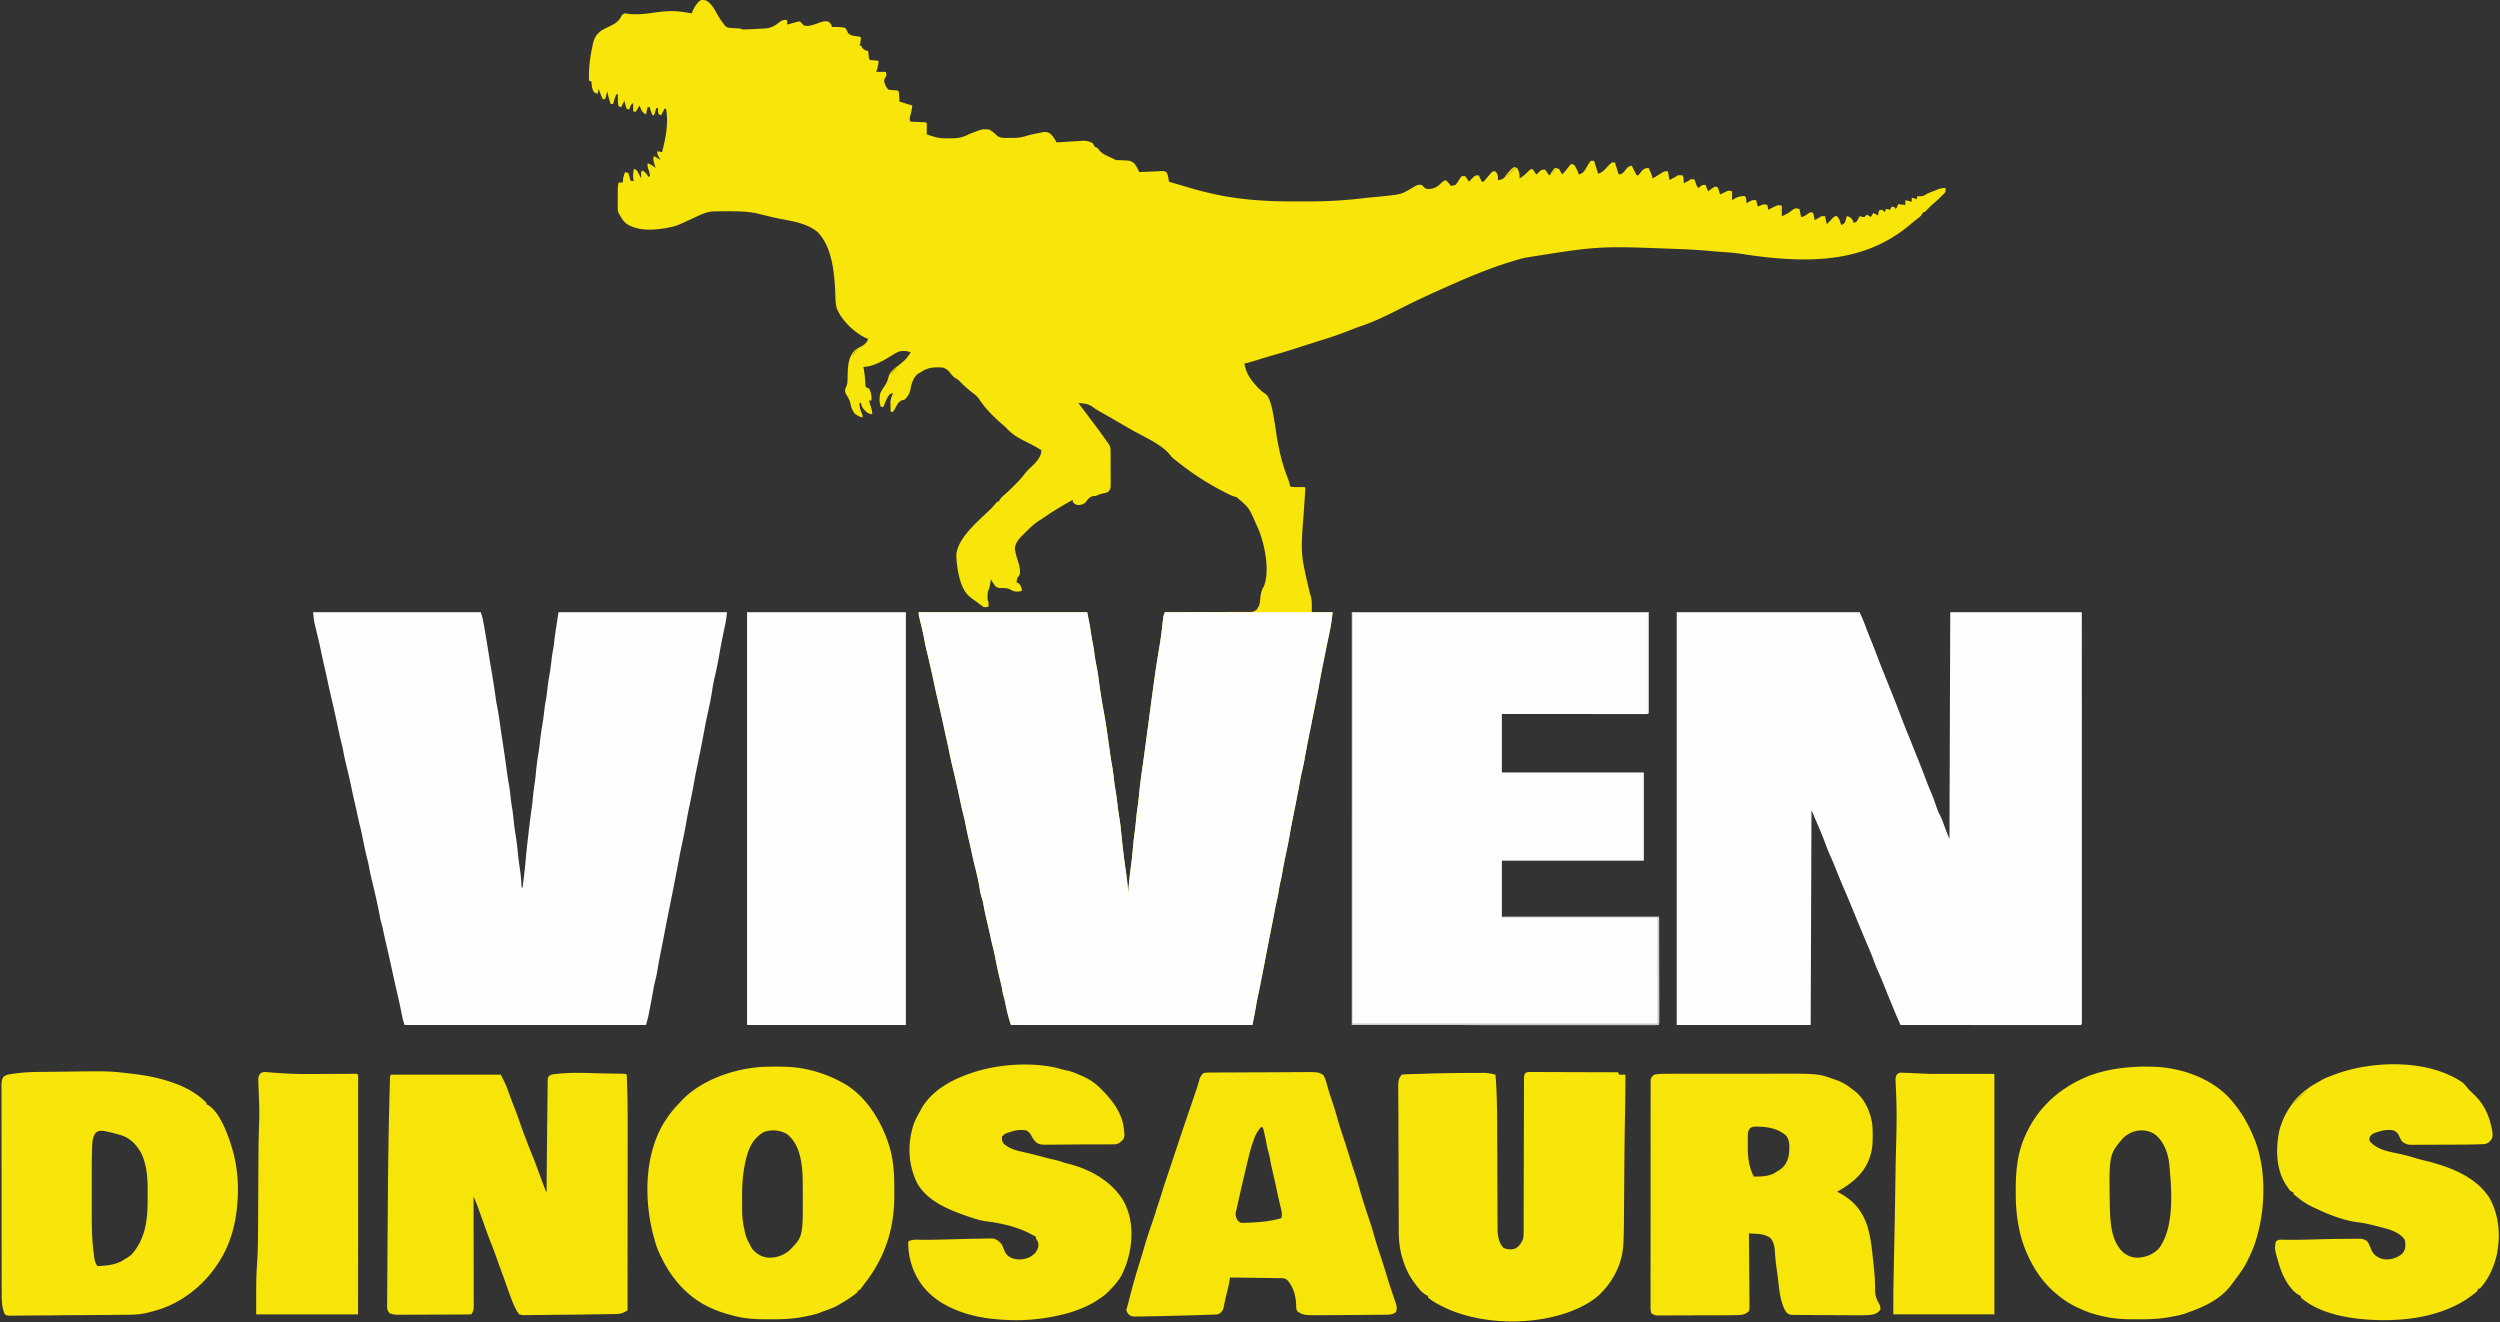 <svg xmlns="http://www.w3.org/2000/svg" width="1284" height="679" fill="none"><rect width="100%" height="100%" fill="#333333" stroke="none"/><g clip-path="url(#a)"><path fill="#F8E509" d="M362.686.285c2.575 1.494 3.948 3.84 5.322 6.383a41.59 41.59 0 0 0 3.252 5.067l.91 1.218c1.11 1.25 1.844 1.313 3.495 1.446.842.047 1.685.09 2.527.133 2.126.12 2.126.12 3.033.574.715.017 1.43.005 2.145-.02l1.318-.048c2.279-.099 4.558-.211 6.836-.344l.937-.049c3.346-.204 5.354-1.156 7.906-3.336 1.199-.84 2.065-1.042 3.516-1.143.412.411.412.411.438 1.466l-.026 1.004.919-.256 1.218-.336 1.202-.333 1.193-.31 1.121-.309.938-.103.927 1.004c1.076 1.197 1.076 1.197 2.73 1.312 2.125-.107 4.089-.838 6.064-1.583 1.627-.602 2.964-.907 4.698-.733 1.173.919 1.586 1.462 2.06 2.882l1.37-.026c1.789.01 3.46.098 5.222.438.783.793 1.056 1.473 1.48 2.494 1.266 1.747 3.931 1.704 5.935 2.034l.824.412-.18 1.595-.102.898c-.13.8-.13.8-.542 1.624h.824l.515.978c.906 1.358 1.64 1.525 3.193 1.904l.075.781.105 1.02.101 1.013c.086.909.086.909.543 1.715.957.176.957.176 2.059.231 2.021.14 2.021.14 2.472.592a21.066 21.066 0 0 1-1.236 5.352h4.944c.412 1.647.412 1.647-.206 2.856-.698 1.177-.698 1.177-.592 2.265.697 2.166.697 2.166 2.034 3.936 1.195.287 2.29.36 3.518.383 1.013.03 1.013.03 1.837.44.251 1.78.308 3.559.412 5.353l6.592 2.058c-.286 2.29-.549 3.704-1.236 5.764-.104 1.116-.104 1.116 0 2.059.637.636 1.264.493 2.15.527.35.016.7.03 1.06.047l1.116.043c.725.028 1.45.058 2.175.09l.98.038c.758.078.758.078 1.17.49.03.968.035 1.938.026 2.907l-.011 1.61-.015 1.246c.832.27 1.665.534 2.498.798l1.405.449c3.043.838 5.895.854 9.023.735l1.236-.024c2.782-.104 4.797-.696 7.261-1.958 7.194-2.86 7.194-2.86 10.711-2.47 1.634.897 2.812 1.988 4.119 3.294 2.046 1.266 4.313.959 6.643.952l1.362.02c2.924.002 5.309-.44 8.062-1.384 1.912-.47 3.835-.86 5.768-1.235l1.091-.241c1.668-.302 2.706-.298 4.161.627 1.046.893 1.744 1.811 2.453 2.986l.543.892.403.676 1.391-.095c1.713-.115 3.426-.221 5.139-.324.74-.046 1.479-.094 2.219-.145 1.066-.073 2.133-.137 3.2-.2l.992-.073c2.208-.117 3.645.188 5.598 1.25.489.848.489.848.824 1.646l.746.36c.901.463.901.463 1.777 1.616 1.264 1.555 2.761 2.27 4.557 3.093l.904.432c.769.367 1.542.727 2.315 1.086l.824.412c.588.037 1.177.054 1.767.06 5.79.206 5.79.206 7.735 1.796.807 1.137 1.459 2.227 2.033 3.496l.412.823 1.19-.057c1.458-.069 2.916-.129 4.374-.187a254.92 254.92 0 0 0 1.893-.085c.907-.043 1.814-.08 2.721-.113l.855-.047c1.953-.061 1.953-.061 2.937.633.604.915.756 1.738.938 2.815l.198 1.124.136.858 1.286.378.848.249 1.887.554c1.593.467 3.185.937 4.776 1.414 3.907 1.17 7.826 2.255 11.802 3.168l1.007.238c14.623 3.397 29.513 4.224 44.474 4.117 1.569-.008 3.138-.002 4.707.004 9.593.029 19.007-.458 28.533-1.603 2.044-.245 4.088-.449 6.14-.618 1.652-.137 3.3-.31 4.948-.491l1.311-.14c7.777-.847 7.777-.847 14.344-4.8 1.321-.75 2.177-1.079 3.707-.824l1.107 1.055c.834.763 1.225.991 2.366 1.092 2.689-.219 4.31-.867 6.234-2.79.884-.883 1.512-1.363 2.652-1.827 2.009 1.956 2.009 1.956 2.472 2.882 1.178-.028 1.178-.028 2.472-.412.946-1.024.946-1.024 1.699-2.29.802-1.262.802-1.262 1.597-2.238h1.647c.612.63.612.63 1.133 1.44l.535.811.392.63.559-.615c2.474-2.62 2.474-2.62 4.385-2.678l1.648 3.294h.824c.674-.666.674-.666 1.364-1.519l.776-.903 1.333-1.563c1.231-1.354 1.231-1.354 2.372-1.419 1.079.67 1.24 1.312 1.57 2.522.052 1.158.052 1.158 0 2.058 1.796-.19 2.584-.504 3.843-1.843.638-.8 1.264-1.608 1.878-2.427.797-.99 1.407-1.705 2.519-2.317.881.032.881.032 1.647.412 1.003 1.6 1.412 3.48 1.236 5.352 1.828-1.114 3.232-2.35 4.691-3.916.665-.613.665-.613 1.901-1.025l2.06 2.882.572-.54.766-.695.754-.695c.791-.54.791-.54 2.439-.54.876 1.21.876 1.21 1.648 2.47l.824.412.309-.695c.604-1.116 1.351-2.037 2.163-3.01.927.026.927.026 2.06.411.691.919 1.137 1.842 1.648 2.882 1.097-1.041 2.021-2.186 2.961-3.37l.893-1.125.677-.857c.755.094.755.094 1.648.412.597.807.597.807 1.107 1.801l.52.988c.433.916.433.916.845 2.151 1.919-.56 2.554-1.335 3.553-3.036 1.896-3.181 1.896-3.181 2.626-3.963h1.648l.346 1.128.452 1.471.449 1.462c.263.845.533 1.687.813 2.527 2.348-.683 3.605-2.307 5.202-4.048a31.573 31.573 0 0 1 1.802-1.716h1.647l.346 1.142.453 1.482.449 1.477c.349 1.201.349 1.201.812 2.074 1.67-.208 2.264-.99 3.296-2.264 1.465-1.807 1.465-1.807 3.296-2.264l2.472 4.94h.823c.465-.525.908-1.069 1.339-1.621 1.035-1.23 1.376-1.624 2.961-2.084h1.056c.268.582.533 1.166.798 1.75l.449.984c.361.874.595 1.701.813 2.618l1.294-.81 1.693-1.043.851-.535.829-.507.758-.47c.754-.34.754-.34 2.402-.34l.824 4.528 1.828-1.003 1.029-.565c.819-.423.819-.423 1.263-.902 1.236-.051 1.236-.051 2.472 0 .652.652.555 1.392.643 2.29l.105 1.03.076.797 1.416-.798.796-.448c.663-.359.663-.359 1.083-.813a41.246 41.246 0 0 1 2.06 0l.242.677.325.893.318.883c.362.943.362.943 1.175 2.076l.927-.823c1.133-.824 1.133-.824 2.781-.824l1.236 3.294.767-.555 1.009-.706 1-.71.931-.5 1.236.412c.391.851.391.851.695 1.879l.314 1.03.227.797.934-.465 1.229-.59 1.217-.594c1.152-.41 1.152-.41 2.8.002v4.529l.875-.566c1.863-1.053 3.558-1.678 5.716-1.493.843.843.701 2.596.824 3.705l1.313-.823c1.269-.732 2.142-1.004 3.631-.823l.824 3.293 1.545-.643c1.318-.549 2.037-.643 3.398-.18l.412 2.47 1.114-.555 1.461-.706 1.448-.709c1.333-.5 1.333-.5 2.981-.088v5.352c2.312-.855 4.064-2.048 6.002-3.571 1.001-.546 1.001-.546 3.061-.135l.824 4.117c1.5 0 2.721-1.172 3.951-1.97l.992-.5 1.236.412c.301.851.301.851.49 1.878l.198 1.031.136.796 1.416-.798.797-.448c.662-.358.662-.358 1.083-.812h2.06l.824 4.117.901-.901 1.159-1.158 1.055-1.184c1.005-.874 1.005-.874 1.88-.977 1.526 1.017 1.863 2.961 2.42 4.631 1.103-.414 1.557-.635 2.079-1.714l.29-1.013.303-1.02.212-.781c1.319.246 1.615.375 2.575 1.415.721 1.055.721 1.055.721 1.878.777.015.777.015 1.648-.412.657-.922 1.131-1.867 1.648-2.881l.772.205c.859.238.859.238 1.699.206.67-.6.67-.6 1.236-1.235l2.06 1.235 1.236-2.058 2.472 1.235.412-2.47c.746-.283.746-.283 1.648-.412.721.592.721.592 1.236 1.235l.823-1.647 2.06.412.824-1.647 1.648.412v.823c1.147-.573 1.227-1.299 1.648-2.47l3.708.412v-2.47l3.295.823v-2.058c.894.208 1.648.411 2.472.823l.412-1.647 1.313.077c1.733-.085 2.211-.388 3.631-1.312 1.356-.593 2.738-1.116 4.119-1.647l.927-.38c1.527-.612 2.777-1.01 4.429-.855.129.9.129.9 0 2.059-.901 1.029-.901 1.029-2.06 2.058l-.952.978c-1.165 1.137-2.38 2.196-3.61 3.261-1.25 1.105-2.412 2.287-3.548 3.506-.541.489-.541.489-1.365.489l-.285.716c-.685 1.183-1.499 1.81-2.573 2.655l-1.239.984-1.259.997c-.73.608-1.459 1.217-2.188 1.827-20.769 16.947-45.142 18.7-70.914 16.168a240.56 240.56 0 0 1-13.72-1.788c-4.303-.677-8.612-.985-12.955-1.269a201.349 201.349 0 0 1-3.64-.306c-5.915-.548-11.817-.889-17.753-1.097l-1.449-.052c-38.71-1.481-38.71-1.481-76.773 4.632l-.948.252c-13.962 3.748-27.508 9.458-40.661 15.392l-2.248 1.004c-6.849 3.059-13.613 6.251-20.296 9.659-6.589 3.346-13.248 6.591-20.266 8.936-1.847.619-3.656 1.327-5.467 2.041-4.325 1.697-8.667 3.255-13.112 4.613a509.887 509.887 0 0 0-5.782 1.828c-14.748 4.72-14.748 4.72-21.889 6.754-1.882.537-3.75 1.112-5.615 1.703a149.71 149.71 0 0 1-7.493 2.162c.943 4.882 2.878 7.805 6.154 11.425l.612.677c1.068 1.145 2.129 2.101 3.424 2.984 1.098.753 1.759 1.343 2.298 2.591l.356.783c.948 2.484 1.501 4.917 1.962 7.528l.217 1.209c.462 2.611.872 5.225 1.25 7.849 1.191 8.164 2.957 16.03 5.987 23.718.549 1.401.984 2.739 1.223 4.226 1.486.495 2.833.44 4.377.411a80.967 80.967 0 0 1 3.038 0l.412.412c-.022.9-.075 1.799-.14 2.697l-.125 1.818-.072 1.007c-.136 1.93-.26 3.861-.386 5.792l-.082 1.269c-1.668 21.21-1.668 21.21 3.18 41.702.871 2.216.976 4.207.946 6.569l-.025 2.959h10.711c-.266 2.387-.552 4.72-.979 7.076l-.163.914c-.429 2.368-.921 4.72-1.436 7.071-.478 2.198-.911 4.406-1.348 6.613-.227 1.134-.456 2.269-.686 3.403-1.15 5.668-1.15 5.668-2.186 11.358-.714 4.168-1.568 8.308-2.407 12.453-.436 2.161-.868 4.323-1.3 6.485a3392.64 3392.64 0 0 1-1.574 7.836c-.824 4.079-1.63 8.157-2.331 12.26-.37 2.139-.848 4.242-1.351 6.353-.452 1.982-.814 3.98-1.181 5.979a897.69 897.69 0 0 1-1.339 7.07l-.265 1.38c-.701 3.634-1.43 7.263-2.163 10.891a261.42 261.42 0 0 0-1.441 7.8c-.602 3.465-1.351 6.901-2.074 10.343a235.604 235.604 0 0 0-1.878 9.966 45.304 45.304 0 0 1-.684 3.105c-.356 1.383-.598 2.752-.79 4.169-.337 2.287-.816 4.508-1.354 6.756-.394 1.726-.717 3.461-1.036 5.203a465.824 465.824 0 0 1-1.498 7.673c-.702 3.488-1.39 6.979-2.06 10.473-.791 4.126-1.585 8.252-2.385 12.377-.124.641-.249 1.281-.372 1.922a477.67 477.67 0 0 1-2.179 10.67 116.532 116.532 0 0 0-.883 4.725c-.552 3.252-1.205 6.46-1.854 9.7H519.234c-1.287-3.858-2.236-7.707-2.988-11.701-.309-1.478-.715-2.905-1.132-4.355-.14-.71-.27-1.422-.386-2.136-.356-2.04-.836-4.028-1.35-6.033-.84-3.376-1.508-6.791-2.177-10.203-.451-2.271-.974-4.51-1.55-6.753a104.38 104.38 0 0 1-.845-3.745c-.706-3.357-1.491-6.696-2.278-10.035a117.68 117.68 0 0 1-1.515-7.436c-.205-1.041-.492-2.027-.816-3.037-.595-1.887-.922-3.759-1.226-5.712-.622-3.783-1.546-7.501-2.49-11.214a163.115 163.115 0 0 1-1.496-6.584c-.434-2.05-.91-4.09-1.379-6.132a290.249 290.249 0 0 1-1.986-9.368c-.351-1.706-.777-3.387-1.21-5.074-.504-2.023-.923-4.063-1.354-6.103-1.111-5.253-2.266-10.492-3.535-15.71-.78-3.207-1.508-6.407-2.131-9.648-.39-1.974-.83-3.936-1.272-5.9a759.28 759.28 0 0 1-1.39-6.33 849.73 849.73 0 0 0-2.945-13.089 481.216 481.216 0 0 1-2.098-9.496c-1.149-5.415-2.355-10.811-3.685-16.185a105.236 105.236 0 0 1-1.447-6.918c-.519-2.754-1.208-5.474-1.857-8.199l-.327-1.39-.298-1.252c-.213-1.051-.213-1.051-.213-2.286h86.513c1.404 7.016 1.404 7.016 1.879 10.215.305 1.991.61 3.974 1.03 5.944.345 1.631.564 3.262.773 4.915a80.924 80.924 0 0 0 1.055 6.304c.512 2.47.882 4.928 1.199 7.43a310.99 310.99 0 0 0 2.741 17.195c.732 3.926 1.323 7.86 1.865 11.817.333 2.417.676 4.833 1.019 7.249l.202 1.45c.306 2.158.631 4.306 1.032 6.448.349 1.866.601 3.724.8 5.611.217 1.95.453 3.883.798 5.815.521 2.957.854 5.938 1.217 8.917.256 2.081.523 4.15.894 6.213.526 2.981.786 5.991 1.092 9 .676 6.628 1.469 13.223 2.446 19.814.494 3.389.852 6.745.968 10.169l.056-.681c.366-4.385.791-8.751 1.386-13.111.482-3.534.85-7.064 1.154-10.617.226-2.605.539-5.18.906-7.769.248-1.905.435-3.812.618-5.724.224-2.334.474-4.653.824-6.973.332-2.201.566-4.398.772-6.613.476-5.031 1.203-10.026 1.912-15.028.278-1.972.549-3.944.817-5.917l.148-1.079c.358-2.631.709-5.263 1.059-7.895 4.382-32.952 4.382-32.952 6.74-47.199.426-2.598.766-5.196 1.055-7.813.724-6.529.724-6.529 1.504-8.087l.716-.001a4130.96 4130.96 0 0 0 17.246-.053c2.78-.015 5.56-.025 8.34-.026 2.682-.002 5.364-.014 8.046-.032 1.024-.006 2.048-.008 3.073-.006a384.51 384.51 0 0 0 4.296-.022l1.29.011c2.337.005 2.337.005 4.203-1.282l.578-1.059.492-.753c.492-1.327.566-2.686.692-4.085.229-2.193.58-3.906 1.724-5.8 3.268-7.501.677-20.504-2.091-27.99-.504-1.279-1.068-2.529-1.641-3.777l-.354-.798c-3.489-8.002-3.489-8.002-9.842-13.405l-1.004-.277c-1.547-.455-2.918-1.156-4.352-1.885l-.861-.435c-8.031-4.095-15.637-8.925-22.724-14.489l-.696-.543c-3.52-2.757-3.52-2.757-4.634-4.188-4.449-5.406-13.122-9.073-19.122-12.472a617.454 617.454 0 0 1-7.398-4.282 391.688 391.688 0 0 0-9.303-5.306 34.811 34.811 0 0 1-4.035-2.62c-2.136-1.499-4.588-1.65-7.132-1.878l.681.907c4.881 6.504 4.881 6.504 5.812 7.747.6.798 1.202 1.595 1.806 2.39a283.894 283.894 0 0 1 5.502 7.534l.66.932.615.872.549.781c.824 1.225.909 2.004.92 3.469l.012 1.253.006 1.359.007 1.394c.004.975.006 1.95.008 2.925.004 1.491.017 2.982.03 4.473l.006 2.839.015 1.352c-.011 3.926-.011 3.926-1.386 5.472-1.054.442-1.054.442-2.24.694-1.634.356-1.634.356-3.174.983-.766.381-.766.381-2.13.432-1.948.462-2.533 1.317-3.713 2.868-1.147 1.307-2.064 1.58-3.78 1.764-1.442-.154-1.442-.154-2.446-.926-.644-.875-.644-.875-.644-1.699-5.242 2.777-10.197 5.863-15.086 9.22-.627.423-1.26.835-1.902 1.234-2.753 1.726-4.978 3.876-7.266 6.169l-1.169 1.132c-2.066 2.059-3.589 3.657-4.238 6.536-.039 1.207-.039 1.207.231 2.341l.256 1.274c.351 1.381.77 2.724 1.212 4.078.716 2.235 1.033 3.966.773 6.304-.593.901-.593.901-1.236 1.647-.297 1.297-.297 1.297-.412 2.47l.746.206c1.39.952 1.657 2.346 2.137 3.911-1.33.665-2.677.603-4.119.412-.897-.368-.897-.368-1.803-.823-1.442-.716-2.459-.909-4.068-.85-1.735.062-2.681.011-4.016-1.209a35.566 35.566 0 0 1-2.06-3.293l-.152.918-.209 1.217-.203 1.202c-.26 1.191-.26 1.191-.696 2.237-.429 1.12-.485 1.954-.465 3.148l.008 1.073c.013.926.013.926.481 1.732a59.82 59.82 0 0 1 0 2.47c-1.272.4-1.836.526-3.047-.091l-.996-.758-1.084-.814a553.16 553.16 0 0 1-1.053-.807l-.898-.627a38.88 38.88 0 0 1-2.397-1.843l-.758-.611c-4.711-4.491-6.043-14.512-6.315-20.731.479-9.005 11.815-18.077 17.838-23.983a39.79 39.79 0 0 0 2.186-2.458l1.055-1.209h.824l.288-.709c.673-1.177 1.495-1.88 2.519-2.765a75.397 75.397 0 0 0 4.197-3.937l1.001-.971c1.961-1.916 3.733-3.855 5.379-6.045 1-1.293 2.17-2.387 3.364-3.498 2.421-2.319 4.907-4.918 5.087-8.424-2.395-1.518-4.844-2.849-7.39-4.091-3.81-1.877-7.356-3.788-10.265-6.947a39.254 39.254 0 0 0-2.414-2.237c-4.534-3.932-8.747-8.095-12.033-13.133-.876-1.203-1.718-1.95-2.916-2.822-2.491-1.925-4.796-3.891-6.96-6.184-.844-.852-.844-.852-1.911-1.438-1.073-.646-1.713-1.3-2.509-2.259-1.625-2.066-1.625-2.066-3.862-3.294-4.624-.371-8.045-.298-11.947 2.471l-1.069.554c-2.308 1.584-3.407 4.931-3.927 7.602l-.159.886c-.446 1.86-1.529 3.819-3.085 4.955l-1.17.272c-1.672.709-2.216 1.741-3.027 3.279a33.38 33.38 0 0 1-1.57 2.625h-1.236a215.334 215.334 0 0 1-.077-3.114l-.032-.879c-.029-2.133.388-3.567 1.345-5.476-.774.019-.774.019-1.648.411-1.609 1.96-2.419 4.229-3.296 6.588h-1.236c-.998-1.995-.822-4.824-.412-6.999.7-1.472 1.525-2.725 2.461-4.058 1.059-1.641 1.554-3.261 2.037-5.141.946-2.32 3.234-3.784 5.132-5.339 3.469-2.837 3.469-2.837 6.025-6.459-1.92-.959-4.128-.941-6.18-.412-1.827.839-3.512 1.916-5.22 2.97-3.575 2.166-8.598 4.853-12.906 4.853l.166.892c.494 2.787.773 5.492.848 8.323l.222 1.077c.782.504.782.504 1.648.824 1.205 2.151 1.364 3.731 1.236 6.175h-1.236l.36 1.217.464 1.588.463 1.577c.36 1.382.36 1.382.36 2.617-2.015-.061-3.001-1.117-4.319-2.502-.803-1.019-1.171-2.001-1.448-3.262h-.824c.154 1.759.324 3.249 1.056 4.863.592 1.313.592 1.313.592 2.548-1.669-.257-2.808-1.021-4.12-2.059-1.1-1.557-1.668-2.769-2.008-4.631-.38-2.07-1.358-3.653-2.464-5.423-.572-1.289-.487-1.795-.059-3.12l.425-.963c.414-1.139.503-1.975.511-3.18l.022-1.192.02-1.252c.14-4.499.32-9.167 3.647-12.592 1.105-.881 2.31-1.51 3.564-2.152 1.661-.93 2.746-1.983 3.346-3.783l-.874-.297c-6.004-2.663-12.872-9.237-15.249-15.334-.623-2.182-.662-4.391-.738-6.648-.365-10.298-1.354-24.345-8.844-32.292-5.31-4.789-13.474-5.908-20.265-7.215-2.87-.579-5.71-1.301-8.552-1.998l-1.289-.315-1.149-.283c-5.205-1.172-10.573-1.117-15.881-1.129l-1.414-.006c-1.34.003-2.679.025-4.019.057l-1.153.012c-3.305.147-5.954 1.364-8.915 2.767l-2.83 1.306-1.39.644c-6.038 2.755-6.038 2.755-9.117 3.402l-1.27.277c-6.795 1.264-15.288 1.918-21.285-2.129-1.546-1.303-2.547-2.854-3.476-4.632l-.432-.68c-.545-1.344-.502-2.629-.487-4.056v-.898c.002-.624.005-1.249.01-1.874.008-.955.008-1.911.008-2.867l.008-1.823.001-.866c.012-1.247.082-2.21.48-3.404h2.06l.154-1.518c.171-1.39.482-2.556 1.082-3.834l1.647.412.387 1.364c.266.922.545 1.842.849 2.753h1.648l-.412-1.235c-.063-1.717.007-3.27.412-4.94 1.635.544 1.771 1.198 2.549 2.701l.662 1.263.497.976-.026-1.596c-.026-1.595-.026-1.595.438-2.521 1.733.618 2.364 1.764 3.296 3.293l.824-.411c-.175-1.252-.364-2.354-.85-3.526-.42-1.09-.453-1.903-.386-3.062 1.645.564 2.801 1.342 4.119 2.47l-.285-.932-.358-1.229-.363-1.216c-.227-1.135-.204-1.724.182-2.798a74.77 74.77 0 0 1 3.296 2.059l-.36-.677-.464-.893a665.18 665.18 0 0 1-.463-.883c-.361-.84-.361-.84-.361-2.076l2.472.412c1.868-7.158 3.426-14.85 2.06-22.232h-.824l-.361.72-1.287 2.574-1.236-.412c-.558-1.115-.439-2.062-.412-3.294h-.824l-1.236 3.706h-.824c-.207-.531-.413-1.063-.618-1.596l-.347-.897c-.27-.8-.27-.8-.27-1.624h-1.236l-.824 3.705c-2.27-1.134-2.373-2.222-3.296-4.529l-2.06 3.294-1.236-.412v-4.117c-1.338.669-1.525 1.957-2.06 3.294l-1.236-.412c-.391-.94-.391-.94-.695-2.084l-.314-1.147-.226-.886-1.648 3.294-1.236-.412c-.451-1.352-.453-2.362-.438-3.782l.011-1.356.015-1.037h-.824c-.686 1.615-1.183 3.248-1.648 4.94h-1.236c-.793-2.198-1.4-4.261-1.648-6.587l-1.236 4.117h-1.236c-.777-1.766-1.475-3.511-2.059-5.352l-.412 2.47c-1.173-.121-1.573-.323-2.343-1.235-.714-1.63-.842-3.179-.953-4.94l-1.236-.412c-.25-5.95.415-11.473 1.648-17.292l.187-.933c.75-3.658 1.712-5.532 4.756-7.712 1.29-.743 2.62-1.375 3.966-2.007 2.625-1.296 4.618-2.335 5.947-5.07.387-.745.387-.745 1.623-1.569a72.66 72.66 0 0 1 2.601.288c4.076.455 8.067-.02 12.1-.604 4.916-.702 9.596-1.204 14.548-.507l1.606.217c1.255.183 2.502.383 3.75.606l.339-.91c.924-2.19 2.174-4.205 4.012-5.729 1.237-.443 1.809-.298 3.064.052Z"/><path fill="#FEFEFE" d="M861.167 314.41h93.928c1.214 2.668 2.321 5.162 3.288 7.896.753 2.082 1.597 4.127 2.428 6.179a362.102 362.102 0 0 1 3.74 9.608c.954 2.571 1.975 5.113 3.003 7.655.536 1.329 1.068 2.66 1.6 3.991l.621 1.552 1.777 4.44c.331.826.664 1.652.997 2.477a298.018 298.018 0 0 1 3.093 7.947c1.321 3.553 2.733 7.068 4.151 10.583.731 1.815 1.457 3.631 2.183 5.448l1.158 2.892.808 2.02c.612 1.53 1.225 3.059 1.842 4.586a319.624 319.624 0 0 1 3.372 8.721c.864 2.314 1.809 4.589 2.764 6.865.987 2.378 1.858 4.788 2.671 7.231.582 1.713 1.292 3.287 2.122 4.895.647 1.317 1.141 2.683 1.639 4.063.915 2.508 1.888 4.98 2.888 7.462.13-38.449.27-76.897.41-116.511h67.56c.01 24.563.01 24.563.01 32.253v.824c0 9.143.01 18.286.01 27.429V405.757c0 10.26.01 20.521.01 30.782.01 10.539.01 21.079.01 31.619v19.51c.01 4.74.01 9.48.01 14.22V523.693c0 2.283 0 2.283-.46 2.741-1.19.041-2.38.054-3.57.05l-1.15.001c-1.28.001-2.56-.002-3.84-.004h-2.74c-2.48 0-4.97-.002-7.46-.005-2.6-.002-5.19-.003-7.79-.003-4.36-.001-8.72-.004-13.09-.008l-13.47-.008h-.84l-4.17-.002c-11.524-.004-23.049-.011-34.574-.021l-1.387-3.158-.395-.897a158.472 158.472 0 0 1-2.361-5.668 170.08 170.08 0 0 0-1.316-3.194 320.868 320.868 0 0 1-2.307-5.676c-1.157-2.917-2.336-5.816-3.615-8.682a98.738 98.738 0 0 1-2.575-6.355c-.887-2.42-1.855-4.79-2.883-7.153-2.346-5.393-4.556-10.841-6.783-16.283-1.74-4.253-3.486-8.502-5.312-12.718a363.533 363.533 0 0 1-4.483-10.835 166.7 166.7 0 0 0-2.682-6.352c-1.029-2.307-1.943-4.635-2.809-7.01-1.687-4.558-3.669-9.006-5.585-13.472l-1.236-2.882-.412 110.335h-68.798V314.41ZM160.822 314.41h86.101c.568 1.702.991 3.138 1.297 4.871l.248 1.391.258 1.483.274 1.559a643.17 643.17 0 0 1 1.798 10.86c.412 2.618.84 5.234 1.28 7.848l.165.985c.219 1.302.438 2.603.659 3.903a279.145 279.145 0 0 1 1.67 11.068c.204 1.503.468 2.973.771 4.458.546 2.791.968 5.59 1.359 8.406.437 3.139.91 6.271 1.391 9.402a806.714 806.714 0 0 1 2.283 15.858c.285 2.119.592 4.224.987 6.325.364 1.941.61 3.872.803 5.836.216 2.072.455 4.124.824 6.176.368 2.069.593 4.136.798 6.227.264 2.677.612 5.323 1.056 7.976.5 3.003.846 5.997 1.124 9.028.275 2.92.689 5.81 1.125 8.71.385 2.616.623 5.203.754 7.845-.023.976-.023.976.499 1.409.609-4.633 1.209-9.263 1.596-13.92.397-4.703.948-9.388 1.493-14.075l.135-1.163c.465-4.011.958-8.013 1.546-12.008.25-1.79.423-3.582.585-5.381.256-2.696.591-5.354 1.032-8.025.257-1.789.423-3.582.59-5.381.29-3.094.708-6.144 1.218-9.209.362-2.201.64-4.398.868-6.616.289-2.801.706-5.56 1.191-8.334.42-2.434.722-4.87.993-7.325a72.24 72.24 0 0 1 .907-5.761c.256-1.499.424-3.005.591-4.517.309-2.791.735-5.546 1.217-8.312.418-2.441.721-4.885.992-7.347.178-1.579.397-3.134.7-4.694.349-1.796.573-3.585.773-5.404.568-4.735 1.357-9.442 2.111-14.152h86.513c-.248 2.236-.485 4.266-.949 6.433l-.315 1.488-.332 1.548a342.887 342.887 0 0 0-2.523 13.175c-.599 3.414-1.268 6.795-2.086 10.163a78.37 78.37 0 0 0-1.421 7.421c-.629 4.237-1.531 8.419-2.476 12.595-.623 2.775-1.151 5.565-1.663 8.362a844.273 844.273 0 0 1-3.852 19.431 252.273 252.273 0 0 0-1.75 9.289c-.465 2.636-1.034 5.253-1.583 7.873-.798 3.806-1.553 7.61-2.207 11.443-.615 3.537-1.356 7.049-2.119 10.557a231.407 231.407 0 0 0-1.334 6.702c-1.551 8.372-3.215 16.721-4.897 25.068a1642.608 1642.608 0 0 0-3.117 15.85 692.974 692.974 0 0 1-1.621 8.191c-.529 2.6-.996 5.203-1.416 7.822a72.984 72.984 0 0 1-1.522 7.176c-.355 1.467-.62 2.942-.872 4.429a341.101 341.101 0 0 1-1.725 9.238l-.262 1.331-.255 1.271-.225 1.126c-.308 1.361-.703 2.701-1.086 4.042H207.786c-.602-1.806-1.04-3.399-1.39-5.249-.913-4.714-1.994-9.391-3.063-14.073l-.259-1.134-.263-1.151a728.477 728.477 0 0 1-1.796-8.138c-.85-3.94-1.749-7.868-2.663-11.794a399.717 399.717 0 0 1-1.861-8.43 43.111 43.111 0 0 0-.677-2.599 33.268 33.268 0 0 1-.765-3.44 180.373 180.373 0 0 0-1.373-6.827l-.264-1.215a417.486 417.486 0 0 0-2.493-10.595 107.845 107.845 0 0 1-1.492-7.119 43.577 43.577 0 0 0-.771-3.38c-.972-3.787-1.745-7.614-2.498-11.45-.45-2.27-.972-4.506-1.548-6.747-.438-1.762-.805-3.537-1.18-5.313-.432-2.032-.901-4.056-1.366-6.081a383.086 383.086 0 0 1-1.854-8.491c-.733-3.561-1.58-7.092-2.454-10.621a109.827 109.827 0 0 1-1.513-7.205 43.369 43.369 0 0 0-.77-3.376c-.632-2.462-1.167-4.938-1.692-7.424a915.198 915.198 0 0 0-3.857-17.326c-.62-2.669-1.216-5.34-1.78-8.02-.423-1.964-.874-3.921-1.323-5.878-.707-3.088-1.38-6.18-2.016-9.282a228.328 228.328 0 0 0-1.416-6.287l-.196-.826c-.324-1.361-.65-2.721-.981-4.08l-.365-1.527-.328-1.352c-.356-1.845-.51-3.724-.697-5.594ZM471.857 314.41h86.514c1.404 7.016 1.404 7.016 1.879 10.215.304 1.991.61 3.974 1.03 5.944.345 1.631.564 3.262.773 4.915a80.924 80.924 0 0 0 1.055 6.304c.512 2.47.882 4.928 1.199 7.43a310.99 310.99 0 0 0 2.741 17.195c.732 3.926 1.322 7.86 1.865 11.817.332 2.417.676 4.833 1.018 7.249l.203 1.45c.306 2.158.631 4.306 1.032 6.448.349 1.866.6 3.724.8 5.611.217 1.95.453 3.883.798 5.815.521 2.957.854 5.938 1.217 8.918.256 2.08.523 4.149.894 6.212.526 2.981.786 5.991 1.091 9 .677 6.628 1.47 13.223 2.447 19.814.494 3.389.851 6.745.968 10.169l.056-.681c.366-4.385.791-8.751 1.386-13.111.482-3.534.85-7.064 1.154-10.617.226-2.605.539-5.18.906-7.769.248-1.905.435-3.812.618-5.724.224-2.334.474-4.653.824-6.973.331-2.201.566-4.398.772-6.613.476-5.031 1.202-10.026 1.912-15.028.278-1.972.549-3.944.817-5.917l.148-1.079c.358-2.631.709-5.263 1.059-7.895 4.382-32.952 4.382-32.952 6.74-47.199.426-2.598.766-5.196 1.055-7.813.724-6.529.724-6.529 1.503-8.087h86.102c-.266 2.387-.553 4.72-.979 7.076l-.163.914c-.43 2.368-.921 4.72-1.436 7.071-.478 2.199-.911 4.406-1.349 6.613-.226 1.134-.456 2.269-.685 3.403-1.15 5.668-1.15 5.668-2.186 11.358-.715 4.168-1.568 8.308-2.407 12.453-.437 2.161-.868 4.323-1.301 6.485-.521 2.613-1.045 5.225-1.573 7.836-.825 4.079-1.63 8.157-2.331 12.26-.371 2.139-.848 4.242-1.351 6.353-.452 1.982-.814 3.98-1.182 5.979-.434 2.359-.886 4.714-1.338 7.07l-.266 1.38c-.7 3.634-1.429 7.263-2.162 10.891a261.42 261.42 0 0 0-1.441 7.8c-.602 3.465-1.352 6.901-2.074 10.343a235.604 235.604 0 0 0-1.878 9.966 45.304 45.304 0 0 1-.684 3.105c-.356 1.383-.598 2.752-.79 4.169-.337 2.287-.816 4.508-1.354 6.756-.394 1.726-.717 3.461-1.036 5.203a467.99 467.99 0 0 1-1.498 7.674c-.702 3.488-1.391 6.978-2.06 10.472a5867.021 5867.021 0 0 1-2.758 14.299 472.064 472.064 0 0 1-2.178 10.67 116.532 116.532 0 0 0-.883 4.725c-.552 3.252-1.206 6.46-1.854 9.7H519.234c-1.287-3.857-2.236-7.707-2.989-11.701-.308-1.478-.714-2.905-1.131-4.355a64.09 64.09 0 0 1-.386-2.136c-.356-2.04-.836-4.028-1.35-6.033-.841-3.376-1.508-6.79-2.178-10.203-.45-2.271-.973-4.51-1.549-6.753a102.26 102.26 0 0 1-.845-3.745c-.706-3.357-1.491-6.696-2.279-10.035a118.238 118.238 0 0 1-1.514-7.436c-.206-1.041-.492-2.027-.816-3.037-.595-1.887-.922-3.759-1.226-5.712-.622-3.783-1.546-7.501-2.491-11.214a163.104 163.104 0 0 1-1.495-6.584c-.434-2.05-.91-4.09-1.38-6.132a290.237 290.237 0 0 1-1.985-9.368c-.351-1.706-.777-3.387-1.211-5.074-.503-2.023-.923-4.063-1.353-6.103-1.111-5.253-2.266-10.492-3.535-15.71-.78-3.206-1.508-6.407-2.131-9.648-.39-1.974-.83-3.936-1.272-5.9a759.28 759.28 0 0 1-1.39-6.33 849.73 849.73 0 0 0-2.945-13.089 481.216 481.216 0 0 1-2.098-9.496c-1.15-5.415-2.355-10.811-3.685-16.185a105.236 105.236 0 0 1-1.447-6.918c-.519-2.754-1.209-5.474-1.857-8.199l-.327-1.39-.298-1.252c-.214-1.051-.214-1.051-.214-2.286ZM694.32 314.41h152.428v51.874c-.685.685-1.513.462-2.428.465l-.88-.004-.929.001c-1.035.001-2.07-.001-3.105-.004l-2.216.001c-2.012 0-4.024-.003-6.036-.006l-6.301-.003c-3.98-.001-7.961-.004-11.941-.009l-13.59-.009c-9.321-.004-18.643-.011-27.964-.02v30.054h72.918v45.286h-72.918v28.819h80.745l.026 27.558.011 8.717.003 5.136c0 1.148.002 2.295.004 3.443.003 1.462.004 2.924.003 4.385 0 .793.002 1.586.005 2.379l-.002 1.406.001 1.231c-.051.913-.051.913-.463 1.324-.835.041-1.672.051-2.508.051l-.807.001c-.903.002-1.806 0-2.709-.002l-1.943.001c-1.793.001-3.586-.001-5.378-.003-1.958-.002-3.917-.001-5.875-.001-3.806 0-7.612-.001-11.418-.004-4.4-.003-8.8-.003-13.2-.004-11.625-.002-23.249-.008-34.873-.013l-78.66-.026V314.41ZM383.696 314.41h81.57v212.024h-81.57V314.41Z"/><path fill="#F7E509" d="M309.384 551.29c1.469.027 2.939.051 4.408.076l2.809.052 1.328.021 1.219.025 1.073.019c.856.065.856.065 1.68.477.315 7.774.471 15.528.459 23.309v3.23c.001 2.289-.001 4.578-.003 6.867-.003 3.309-.004 6.619-.005 9.928-.001 5.373-.004 10.745-.008 16.118l-.008 15.63v.978l-.002 4.859a89423.06 89423.06 0 0 1-.021 40.12c-2.087 1.248-3.312 1.854-5.811 1.889l-.851.019c-.933.019-1.866.026-2.8.033l-2.017.034c-1.45.024-2.9.042-4.35.057-1.942.021-3.884.052-5.826.086-4.093.072-8.185.12-12.279.145-2.115.013-4.231.032-6.346.066a469.42 469.42 0 0 1-6.279.058c-.787.005-1.575.016-2.362.032-1.087.022-2.173.023-3.261.02l-.967.034c-.898-.016-.898-.016-2.466-.415-.907-1-1.488-2.078-2.06-3.293l-.641-1.293c-1.478-3.48-2.748-7.008-3.978-10.582a269.495 269.495 0 0 0-2.204-6.111 377.14 377.14 0 0 1-2.652-7.359c-.973-2.786-2.024-5.537-3.103-8.284a232.04 232.04 0 0 1-2.665-7.129 1031.837 1031.837 0 0 0-3.914-10.844l-.35-.952-.307-.837c-.505-1.292-1.06-2.561-1.608-3.835l.002.901c.018 7.232.032 14.465.04 21.698.005 3.498.01 6.996.02 10.493.008 3.049.013 6.098.015 9.146.001 1.615.004 3.229.01 4.843.005 1.52.007 3.039.006 4.559 0 .823.005 1.646.009 2.469l-.003 1.489.002 1.291c-.116 1.328-.361 2.655-1.337 3.63-1.241.048-2.473.069-3.714.073l-1.181.008c-1.297.009-2.594.013-3.89.017l-1.339.005c-2.341.009-4.681.015-7.021.019-2.418.004-4.836.019-7.255.035-1.857.011-3.715.014-5.573.016-.892.002-1.783.006-2.674.014-1.249.01-2.497.01-3.746.007l-1.115.016c-1.656-.014-2.779-.175-4.332-.805-1.482-1.55-1.338-2.82-1.292-4.893l-.003-1.191c0-1.316.017-2.631.034-3.948a1017.688 1017.688 0 0 1 .062-10.426c.024-2.666.034-5.332.046-7.998.025-4.925.063-9.851.107-14.776.031-3.495.057-6.99.079-10.485.111-17.716.319-35.429.759-53.14l.053-2.158c.049-2.003.1-4.006.155-6.008.017-.6.032-1.199.047-1.798.021-.811.045-1.621.068-2.432l.038-1.369c.078-1.057.078-1.057.49-1.88h56.44c2.822 5.64 2.822 5.64 3.887 8.697l.733 2.037.368 1.025c.575 1.572 1.193 3.127 1.809 4.683a186.73 186.73 0 0 1 2.807 7.642c2.3 6.673 4.885 13.251 7.553 19.786a181.969 181.969 0 0 1 1.755 4.707 665.81 665.81 0 0 0 2.381 6.41l.503 1.345.48 1.281.433 1.154c.342.923.342.923.773 1.752l.013-1.422a30649.57 30649.57 0 0 1 .192-20.524c.044-4.934.094-9.868.158-14.802.028-2.248.054-4.496.073-6.744.018-2.188.045-4.376.077-6.564.011-.817.019-1.633.023-2.45.008-1.121.025-2.241.045-3.362l-.001-1.001c.054-2.219.054-2.219 1.032-3.233.889-.432 1.552-.621 2.533-.718l.998-.101 1.036-.087.959-.102c7.121-.666 14.403-.214 21.541-.079Z"/><path fill="#F8E509" d="m786.06 550.576 1.203-.005 1.317.014 1.389-.001c1.518.001 3.036.01 4.554.02l3.153.005c2.486.005 4.972.014 7.459.027 2.83.014 5.66.02 8.491.027 5.822.012 11.644.034 17.467.062l.412 1.235h3.295a765.61 765.61 0 0 1-.164 19.049 2051.52 2051.52 0 0 0-.363 26.371l-.012 1.56c-.036 4.72-.068 9.439-.1 14.159a6273.14 6273.14 0 0 0-.086 12.233c-.029 4.166-.09 8.327-.27 12.489l-.041 1.034c-.467 9.528-4.669 18.324-11.323 25.087l-.843.858c-3.817 3.629-8.713 6.25-13.575 8.199l-1.243.508c-18.639 7.151-44.34 6.927-62.672-.984-3.63-1.652-7.607-3.522-10.652-6.111v-.824l-.695-.308c-2.18-1.178-3.635-2.826-5.098-4.786l-.525-.689c-1.72-2.269-3.237-4.532-4.418-7.134l-.607-1.322c-2.676-6.232-3.737-12.34-3.712-19.091l-.013-1.983a785.892 785.892 0 0 1-.013-5.319c-.001-1.878-.012-3.755-.021-5.632a3456.1 3456.1 0 0 1-.031-10.678c-.006-4.002-.022-8.004-.038-12.006-.029-6.941-.056-13.882-.062-20.824l-.001-1.944-.001-.957a775.236 775.236 0 0 0-.03-5.706c-.011-1.214-.018-2.428-.025-3.643-.006-.826-.016-1.652-.026-2.479-.033-6.497-.033-6.497 1.722-9.127a32.034 32.034 0 0 1 3.579-.258l1.196-.038c.913-.028 1.825-.053 2.738-.076 1.373-.035 2.746-.078 4.119-.124a764.03 764.03 0 0 1 22.858-.4c.878-.003 1.755-.008 2.632-.013 1.233-.008 2.466-.009 3.699-.009l1.105-.009c2.227.008 4.133.303 6.274.927.306 3.636.519 7.265.638 10.912l.052 1.605c.189 6.111.203 12.223.216 18.336.004 2.105.013 4.21.022 6.315.025 5.975.047 11.949.061 17.923.008 3.325.02 6.649.036 9.974.009 1.749.015 3.497.016 5.246.001 1.637.008 3.274.019 4.911.002.597.003 1.194.002 1.791-.008 4.108.054 8.754 3.057 11.913 1.869.876 3.646.981 5.639.489 2.201-.851 3.214-2.567 4.249-4.606.511-1.532.471-2.952.468-4.548l.004-1.034c.003-1.149.004-2.297.005-3.445.001-.822.004-1.643.006-2.465.005-1.771.008-3.542.011-5.313.004-2.799.012-5.597.022-8.396.025-7.959.047-15.917.061-23.876.007-4.394.019-8.788.036-13.182.009-2.327.015-4.653.016-6.98.001-2.187.008-4.374.018-6.561.003-.804.004-1.608.003-2.412-.002-1.095.004-2.189.012-3.284l-.007-.972c.015-1.207.028-2.115.676-3.157.943-.543 1.571-.571 2.66-.568ZM1264.89 556.077c1.09 1.02 1.99 2.109 2.89 3.293.88.902 1.76 1.79 2.7 2.636 5.06 4.749 8.01 10.767 9.25 17.537.13.609.13.609.26 1.231.27 1.61.37 2.779-.28 4.297-.97 1.339-1.87 2.172-3.51 2.517-4.19.221-8.38.272-12.58.287l-1.17.005c-2.05.009-4.09.015-6.13.019-2.11.004-4.21.019-6.32.035-1.62.011-3.25.014-4.88.016-.77.002-1.55.006-2.33.014-1.08.01-2.16.01-3.25.007l-.96.016c-2.14-.021-3.36-.496-4.99-1.857-.69-1.108-.69-1.108-1.21-2.29-.96-1.929-.96-1.929-2.66-3.139-2.96-.664-5.37-.324-8.21.592l-.88.256c-1.66.522-2.69.956-3.52 2.523-.28 1.011-.28 1.011 0 2.058 4 4.667 10.36 5.41 16.09 6.667 2.49.551 4.91 1.206 7.34 1.995 1.49.458 2.99.829 4.5 1.194 12.44 3.041 26.26 7.951 33.5 19.221 5.33 9.389 6 21.066 3.25 31.443-1.61 5.515-4.23 11.047-8.24 15.233h-.83c-.13.407-.27.815-.41 1.235-.77.688-1.52 1.312-2.34 1.93-.24.181-.48.363-.73.549-13.78 10.205-32.47 13.001-49.25 12.342l-1.16-.045c-12.26-.551-27.51-3.072-37.15-11.482v-.824c-.24-.109-.48-.219-.73-.331-4.87-2.611-8.23-9.315-9.97-14.32-2.84-9.421-2.84-9.421-2.07-13.344 1.35-.899 1.68-.92 3.24-.89l1.26.015 1.39.026c4.33.042 8.63-.016 12.96-.151a690.02 690.02 0 0 1 17.32-.331c.75-.005 1.5-.012 2.25-.021 1.05-.012 2.09-.017 3.14-.018l.93-.016c1.84.008 3 .259 4.47 1.386.5.725.5.725.85 1.518.13.289.27.577.41.875.25.588.5 1.18.74 1.775 1.01 2.323 2.32 3.389 4.59 4.477 3.09 1.028 5.99.679 8.89-.72 2.04-1.074 3.15-2.01 3.88-4.22.24-1.703.36-3.35-.38-4.94-3.16-4.156-9.23-5.343-14.04-6.588a134.1 134.1 0 0 0-.9-.235c-2.95-.754-5.86-1.411-8.88-1.772-7.48-.973-14.76-3.829-21.53-7.05-.47-.221-.94-.441-1.43-.669-2.96-1.409-5.54-2.967-8.04-5.095-.63-.471-.63-.471-1.26-.952-.27-.229-.53-.458-.8-.694v-.824l-.73-.288c-1.15-.672-1.65-1.415-2.39-2.517-.23-.35-.47-.701-.72-1.063-5.18-8.008-5.34-18.26-3.58-27.421 2.5-10.209 8.54-18.207 17.31-23.878.96-.563 1.92-1.102 2.9-1.626.62-.333 1.22-.698 1.81-1.076 1.65-.929 3.4-1.571 5.17-2.239.25-.095.5-.19.75-.288 19.45-7.471 48.61-8.347 66.4 3.994Z"/><path fill="#F7E409" d="M545.299 549.168c.957.274 1.893.478 2.867.674 2.067.452 3.942 1.203 5.879 2.041l.986.412c4.191 1.786 7.321 3.775 10.523 7.05l1.036 1.049c5.507 5.678 10.211 12.265 10.731 20.385l.124.955c.119 1.378.131 2.36-.642 3.543-1.281 1.348-2.244 2.249-4.137 2.454-.669.017-1.338.018-2.007.006l-1.119.016c-1.217.013-2.434.006-3.651-.001-.852.004-1.705.01-2.557.016-1.806.012-3.611.014-5.417.01-2.417-.004-4.833.016-7.25.043-1.925.021-3.851.036-5.777.049-.931.007-1.862.015-2.793.025-1.305.012-2.609.016-3.914.018l-1.174.015c-2.011-.007-3.374-.071-5.002-1.385a15.416 15.416 0 0 1-2.121-2.895c-1.044-1.856-1.044-1.856-2.746-3.075-2.925-.459-5.258-.168-8.033.746l-.876.266c-2.04.632-2.04.632-3.527 2.076-.229 1.505-.139 2.236.644 3.551 3.588 3.494 8.936 4.113 13.639 5.269 2.562.631 5.112 1.303 7.661 1.987 1.575.419 3.15.809 4.744 1.154 1.237.27 2.424.578 3.617 1.007 1.13.405 2.229.715 3.399 1 11.266 2.768 22.4 8.911 28.503 18.967a29.413 29.413 0 0 1 2.06 4.529l.489 1.298c3.287 10.506 1.454 23.059-3.51 32.704-1.522 2.719-3.477 4.93-5.63 7.168l-.792.841a22.781 22.781 0 0 1-4.564 3.688l-1.69 1.167c-1.899 1.266-3.846 2.26-5.931 3.181l-1.086.481a62.278 62.278 0 0 1-10.244 3.404l-.905.223c-8.901 2.135-18.372 3.105-27.52 2.659l-1.101-.046c-9.131-.43-18.535-1.936-26.913-5.717l-.835-.377c-9.336-4.267-16.188-10.725-19.903-20.413-1.631-4.517-2.495-8.981-2.332-13.793 2.055-1.107 4.095-.896 6.36-.849 4.15.044 8.286-.022 12.433-.151 2.709-.081 5.418-.145 8.127-.209.745-.018 1.49-.036 2.235-.056 2.326-.059 4.652-.105 6.978-.134a184.3 184.3 0 0 0 2.23-.046c1.038-.027 2.076-.038 3.115-.046l.924-.034c2.167.008 3.248.661 4.819 2.134.703.776 1.116 1.494 1.468 2.479l.386.957.361.895c1.058 2.077 2.145 2.998 4.274 3.831 3.128.828 6.079.593 8.949-.896 2.266-1.344 3.245-2.448 4.079-4.993.236-1.958-.155-2.909-1.235-4.529v-.823l-.689-.34a73.747 73.747 0 0 1-1.97-1.032c-6.846-3.621-14.962-5.515-22.626-6.45-3.244-.42-6.246-1.404-9.321-2.471l-.949-.323c-9.521-3.271-20.56-7.835-25.552-17.167-4.577-9.534-4.913-20.277-1.512-30.267.903-2.309 2.05-4.447 3.295-6.587l.65-1.207c6.226-10.826 18.802-16.402 30.319-19.628 12.591-3.377 29.069-4.16 41.649-.483ZM135.841 550.566c.56.035 1.119.081 1.677.136l.929.064a168.3 168.3 0 0 1 2.001.153c1.817.149 3.637.259 5.457.371l1.15.073c4.077.245 8.148.266 12.232.251l1.086-.003c2.169-.006 4.338-.017 6.507-.031 2.958-.018 5.917-.03 8.875-.039 1.022-.005 2.044-.012 3.066-.019l1.842-.008 1.625-.01c1.192.044 1.192.044 1.604.455.04.657.051 1.315.051 1.973l.002 1.302-.003 1.448.001 1.524c0 1.403-.001 2.806-.003 4.208-.002 1.51-.001 3.02-.001 4.53 0 2.619-.001 5.237-.003 7.856-.004 3.786-.005 7.572-.005 11.358-.001 6.142-.004 12.283-.008 18.425-.004 5.968-.006 11.936-.008 17.903l-.001 1.114-.001 5.532c-.004 15.308-.012 30.617-.021 45.925h-52.32c0-18.785 0-18.785.524-27.161.393-6.401.415-12.81.456-19.221l.006-.887c.026-3.945.045-7.89.062-11.834.022-5.183.051-10.365.082-15.548l.014-2.644c.041-7.199.109-14.394.383-21.587.203-5.612-.052-11.197-.291-16.805-.055-1.312-.1-2.624-.129-3.937l-.046-1.443c.299-2.06 1.088-3.182 3.208-3.424Z"/><path fill="#F8E509" d="M976.189 550.921c5.055.185 10.106.407 15.159.627h32.962v123.509h-51.912c0-6.525.026-13.036.166-19.557l.052-2.566a22097.368 22097.368 0 0 0 .425-20.895c.171-8.552.312-17.105.436-25.658.091-6.271.211-12.54.389-18.81.225-8.078.354-16.157.043-24.235l-.036-.975c-.058-1.56-.123-3.12-.201-4.679l-.069-1.687a582.9 582.9 0 0 0-.072-1.491c.158-2.012.579-3.244 2.658-3.583Z"/><path fill="#F8E509" fill-rule="evenodd" d="M401.411 547.843a84.94 84.94 0 0 0-3.569-.034c-.758.019-1.516.031-2.274.044-1.03.018-2.061.035-3.091.067-14.739.613-32.404 6.534-42.678 17.666l-.708.783c-3.601 3.639-6.508 7.495-9.063 11.939-9.348 16.86-9.15 39.84-3.952 58.031l.244.842a50.95 50.95 0 0 0 1.12 3.646c5.5 13.489 14.176 24.857 27.708 30.979l.834.369c3.384 1.502 6.835 2.584 10.422 3.501l1.345.333c5.374 1.363 10.727 1.579 16.251 1.575.836-.003 1.671-.005 2.507-.003 5.281.017 10.452-.179 15.649-1.173l1.357-.27c2.652-.499 5.23-.986 7.738-2.003.523-.216 1.051-.42 1.582-.615.557-.2 1.113-.401 1.668-.604l.83-.303c1.667-.596 3.255-1.215 4.796-2.094l1.358-.814c3.187-1.803 6.28-3.786 9.063-6.175v-.824h.824l.624-.694.715-.952.784-1.039.761-1.02c10.318-13.245 15.078-28.045 15.056-44.839a302.198 302.198 0 0 1-.011-4.15c.049-6.448-.375-12.65-1.862-18.941-3.523-13.112-11.525-27.216-23.489-34.317l-1.229-.677c-9.069-5.026-19.318-7.951-29.712-8.213l-1.598-.021Zm10.571 52.536c-.726-6.606-2.205-13.34-7.594-17.757-3.516-2.33-8.6-2.66-12.452-1.02-5.395 3.433-7.534 8.227-8.928 14.312l-.213.972c-1.324 5.947-1.684 12.047-1.663 18.122.008 1.048.015 2.096.016 3.144l.003 2.11.004 1.009a46.015 46.015 0 0 0 1.023 9.616l.205.942c.458 2.264 1.058 4.222 2.15 6.266l.399.733c.518 1.054.971 1.942 1.648 2.882 2.249 2.472 4.583 3.81 7.903 4.231 4.095.182 7.949-1.159 11.048-3.819 2.255-2.295 3.77-3.837 4.785-5.657 2.076-3.726 2.056-8.62 1.994-23.531l-.008-1.201-.001-.797c-.007-3.521-.014-7.048-.319-10.557ZM1103.4 547.843a76.85 76.85 0 0 0-3.26-.036c-9.34.26-17.98 1.407-26.8 4.597-14.42 5.642-25.96 15.439-32.56 29.542l-.41.891c-4.69 10.097-5.19 20.174-5.07 31.128l.02 1.113c.12 9.599 1.78 19.852 5.7 28.669l.59 1.256c3.37 7.302 7.59 13.485 13.71 18.821l1.12.941c3.47 2.935 6.99 5.175 11.14 7.047l.81.363c3.3 1.555 6.58 2.631 10.12 3.501l1.41.333c5.46 1.318 10.88 1.579 16.48 1.575.84-.003 1.68-.005 2.51-.003 5.28.017 10.45-.179 15.65-1.173l1.36-.27c.18-.035.37-.07.56-.105 2.17-.406 4.34-.81 6.42-1.593l1.51-.618c8.33-2.884 16.39-6.854 21.73-14.115l.52-.706.32-.427c2.64-3.502 5.28-6.995 7.26-10.925l.66-1.41c.89-1.856 1.74-3.721 2.5-5.636 6.3-16.77 7.2-40.285-.03-56.851l-.41-.915c-2.93-7.088-7.15-13.632-12.32-19.287-10.04-10.352-25.38-15.454-39.62-15.701l-1.62-.006Zm10.74 49.984c-.65-5.673-2.79-11.56-7.36-15.234-5.39-3.459-11.99-2.286-16.41 1.994-2.22 2.584-3.75 4.376-4.8 6.418-2.38 4.614-2.28 10.504-1.94 29.708.26 7.714.8 16.714 6.69 22.386 2.52 2.091 5.12 2.984 8.4 2.842 4.18-.487 7.67-1.95 10.45-5.194 7.76-11.137 6.17-29.95 4.97-42.92ZM68.467 551.552l-.93-.107c-11.252-1.35-11.252-1.35-34.498-1.047-1.903.025-3.805.048-5.708.066-1.517.014-3.034.03-4.55.049l-2.18.027c-4.342.038-8.577.212-12.883.802l-1.383.206-.179.025c-1.675.232-3.096.429-4.437 1.572-.92 1.597-.94 2.72-.956 4.538l.013 1.327c-.007 1.5-.01 2.998-.004 4.498.006 1.383.007 2.767.004 4.15-.005 2.712-.004 5.424.004 8.136.009 3.188.011 6.376.01 9.564 0 5.681.006 11.362.018 17.043.011 5.529.019 11.059.019 16.588V621.052c-.001 6.322.003 12.643.01 18.965.003 2.228.004 4.456.005 6.685 0 2.742.002 5.484.01 8.226v.232l.008 3.155c-.001 1.569-.002 3.139.003 4.709l.006 1.428c-.01 3.552.122 6.889 1.433 10.23.737.787.737.787 1.949 1.037l1.513-.01c.891.003 1.782.003 2.674-.01.654-.01 1.309-.016 1.963-.018 1.782-.003 3.564-.013 5.346-.033 1.9-.021 3.8-.035 5.7-.046 3.184-.017 6.369-.041 9.553-.073 3.703-.038 7.405-.07 11.108-.09 3.589-.019 7.178-.042 10.767-.071l.137-.001c1.477-.012 2.954-.025 4.43-.034a994.134 994.134 0 0 0 7.492-.065c3.824-.016 7.397-.163 11.13-1.133.746-.206 1.493-.405 2.243-.594 13.98-3.504 26.07-12.844 33.845-24.913l.47-.743c6.166-9.611 8.796-20.629 9.423-31.912l.053-1.024c.452-7.777-.414-16.149-2.461-23.667l-.423-1.446c-1.862-6.44-6.186-18.699-12.467-22.364l-.716-.279v-.824c-4.265-4.205-9.227-7.224-14.794-9.409l-1.273-.472c-6.976-2.609-14.112-4.079-21.497-4.936Zm-7.284 31.194a82.501 82.501 0 0 0-7.938-1.896c-1.626-.153-2.675-.14-3.996.868-1.478 1.948-1.784 3.977-1.89 6.348l-.035 1.08c-.162 4.143-.208 8.285-.204 12.431v7.448c.003 2.159.005 4.318.002 6.478a3354.261 3354.261 0 0 0 0 7.57c-.009 6.54.078 13.043.881 19.544l.151 1.163.069.608c.239 2.147.453 4.069 1.837 5.876 4.21-.141 8.884-.588 12.637-2.669l.958-.624c1.335-.728 2.532-1.5 3.707-2.47 7.324-7.87 8.48-17.983 8.465-28.353-.01-1.318-.02-2.634-.01-3.952.054-6.909-.283-13.54-3.253-19.878-2.347-4.269-5.586-7.737-10.372-9.289l-1.01-.283Z" clip-rule="evenodd"/><path fill="#F7E509" fill-rule="evenodd" d="M665.482 550.654c-1.837.009-3.675.02-5.513.034-2.836.023-5.672.039-8.508.045-3.702.007-7.403.019-11.104.04l-.62.004c-1.9.012-3.8.024-5.699.027a839.426 839.426 0 0 0-8.446.041c-1.086-.002-2.171-.005-3.258.007l-.989.013a15.888 15.888 0 0 0-3.239.271c-.963.951-1.501 1.698-2.007 2.943a76.476 76.476 0 0 1-1.309 4.576l-.495 1.473c-.926 2.762-1.87 5.518-2.82 8.272a1983.991 1983.991 0 0 0-7.333 21.71c-.807 2.428-1.616 4.855-2.426 7.282l-.931 2.794c-.517 1.55-1.033 3.1-1.554 4.649l-.178.529c-.749 2.226-1.498 4.451-2.163 6.704a136.94 136.94 0 0 1-1.622 5.069 163.642 163.642 0 0 0-1.439 4.417 130.5 130.5 0 0 1-1.999 6.192 249.304 249.304 0 0 0-4.79 14.98 192.944 192.944 0 0 1-1.483 4.952 342.657 342.657 0 0 0-5.609 19.711 229.82 229.82 0 0 1-.567 2.316l-.331 1.042-.287.965-.27.82c.089 1.213.683 1.913 1.464 2.811.937.763 1.864.829 3.047.839l.943-.031c1.082-.004 2.163-.013 3.245-.037a232.05 232.05 0 0 1 2.362-.043c2.682-.028 5.363-.083 8.044-.15l2.388-.061c4.187-.103 8.374-.214 12.561-.338l.899-.027c1.753-.052 3.507-.105 5.26-.163l1.619-.054 1.557-.049 1.42-.049a45.71 45.71 0 0 0 2.22-.123c1.418-.708 2.304-1.58 2.83-3.086l.234-1.211.291-1.417c.338-1.548.507-2.322.686-3.093.179-.772.369-1.542.748-3.08l.272-1.112.259-1.072c.284-1.166.493-2.301.667-3.491l.192-1.376c3.251.04 6.501.082 9.751.126l.378.006c1.531.021 3.062.042 4.593.061 1.623.02 3.247.04 4.87.063l1.354.019.497.007c.89.01 1.779.02 2.669.033l.816.012c.193.003.384.003.573.004 1.452.002 2.764.004 3.955 1.02 3.222 3.69 4.312 7.885 4.557 12.673.009.269.011.517.012.749.007 1.182.012 1.95.992 2.93 3.067 1.762 3.067 1.762 16.187 1.652l2.597-.022a3295 3295 0 0 0 5.453-.046c2.351-.023 4.701-.044 7.052-.057a1458.462 1458.462 0 0 0 8.172-.067c1.258-.005 2.517-.011 3.775-.025l1.154-.015h.383c2.077.005 3.771.009 5.487-1.42.435-1.348.46-2.236.179-3.621l-.41-1.216c-.241-.731-.483-1.462-.732-2.19-.567-1.665-.567-1.666-1.126-3.332l-.001-.003-.304-.908a267.865 267.865 0 0 1-2.704-8.543 263.688 263.688 0 0 0-2.744-8.633c-1.176-3.467-2.301-6.931-3.281-10.459-1.115-4.017-2.424-7.956-3.757-11.904-1.479-4.378-2.814-8.789-4.07-13.235-.713-2.525-1.455-5.028-2.292-7.514a227.464 227.464 0 0 1-1.796-5.458l-.264-.846c-.336-1.08-.67-2.161-1.004-3.242-.74-2.444-1.485-4.884-2.304-7.303-1.118-3.299-2.22-6.591-3.164-9.944-.914-3.279-1.882-6.522-2.977-9.745l-.045-.131c-.604-1.766-1.208-3.529-1.739-5.319l-.332-1.163a822.31 822.31 0 0 1-.639-2.239l-.012-.045c-.447-1.66-.854-3.176-1.786-4.636-.656-.419-1.142-.73-1.663-.959-1.489-.653-3.27-.641-10.135-.596-.798.007-1.596.012-2.394.016Zm-16.962 28.532c-.141-.16-.347-.263-.752-.466-1.602 1.929-2.794 3.763-3.654 6.123l-.337.979c-.927 2.531-1.665 5.072-2.3 7.692-.196.825-.395 1.649-.596 2.473a923.687 923.687 0 0 0-3.757 16.003 1226.22 1226.22 0 0 1-1.188 5.26l-.218.967c-.132.579-.263 1.157-.393 1.736l-.328 1.584-.38 1.442c-.039 1.742.301 2.669 1.295 4.083.447.397.722.641 1.041.787.505.233 1.123.222 2.719.195l1.17-.075c1.228-.041 2.453-.092 3.68-.17l1.186-.087c4.227-.298 8.28-.86 12.359-2.058.475-1.584.34-2.795-.033-4.393-.155-.626-.306-1.253-.453-1.881l-.24-1.024c-.442-1.868-.855-3.74-1.259-5.616a746.19 746.19 0 0 0-2.418-10.862l-.011-.046c-.414-1.776-.827-3.548-1.155-5.342-.291-1.66-.587-3.274-1.037-4.899a27.334 27.334 0 0 1-.397-1.343c-.091-.358-.162-.72-.308-1.459-.393-2.073-.802-4.14-1.253-6.201l-.319-1.346-.285-1.206c-.156-.459-.233-.685-.379-.85Z" clip-rule="evenodd"/><path fill="#F7E409" fill-rule="evenodd" d="m856.943 551.49-.897.003c-2.186.003-4.27.046-6.415.467-1.045.819-1.576 1.309-1.854 2.623l-.002 1.106-.014 1.281.011 1.406a535.75 535.75 0 0 0-.013 4.744c.005 1.46.003 2.92-.003 4.38-.01 2.861-.013 5.722-.01 8.582.003 2.348.005 4.696.002 7.044l-.001 1.009-.002 2.029c-.007 6.345-.006 12.691.001 19.036.007 5.831.004 11.662-.008 17.493-.013 6.007-.019 12.013-.016 18.019l.001 2.036.001 1.013c.001 2.35 0 4.7-.006 7.05-.007 2.893-.011 5.785-.003 8.678l.001.496c.005 1.31.009 2.621.004 3.931-.007 1.37-.01 2.739-.004 4.108l.009 1.493-.005.385c-.017 1.459-.035 2.893.264 4.332 1.006.969 1.582 1.151 2.928 1.388l.876-.002 1.014.007 1.096-.011c1.226.002 2.451.003 3.676-.004.879-.005 1.759-.009 2.638-.01 1.838-.001 3.677-.003 5.515-.01 2.383-.012 4.766-.022 7.149-.024 2.311-.002 4.621-.006 6.931-.012l1.327-.004c2.77-.005 5.538-.014 8.307-.063l.975-.02c.56-.012 1.119-.024 1.679-.039l1.425-.069c2.001-.096 3.246-.563 4.724-1.951.26-.937.297-1.766.307-2.739l-.027-1.114c.001-1.239-.001-2.477-.019-3.717-.013-.885-.022-1.771-.027-2.657-.006-2.32-.021-4.639-.048-6.959-.028-2.404-.045-4.809-.058-7.213-.025-4.677-.062-9.354-.112-14.03l-.016-1.505c.754.041 1.508.082 2.262.126l.93.054c2.854.153 5.135.396 7.559 1.979 1.817 1.675 2.323 4.108 2.55 6.496.168 3.362.537 6.661 1.002 9.992.135.956.27 1.911.401 2.867.145 1.065.274 2.199.407 3.37.613 5.398 1.318 11.603 4.18 15.722.643.48 1.031.769 1.466.948.662.273 1.43.287 3.37.323l1.424-.005c1.559.02 3.117.037 4.675.04 1.378.002 2.755.012 4.132.025 2.483.024 4.965.039 7.447.047 1.922.005 3.843.012 5.765.026 1.89.013 3.78.024 5.669.031l1.012.003c.957.004 1.914.006 2.871.005l.867-.002c1.603-.001 3.168-.056 4.758-.243 2.145-.315 3.491-.928 4.815-2.693.031-1.307-.27-2.211-.895-3.353-1.237-2.199-1.807-3.942-1.855-6.463.002-.795-.006-1.59-.022-2.384l-.033-1.277c-.08-3.334-.418-6.633-.766-9.948-.134-1.235-.266-2.47-.391-3.706-.521-5.196-1.216-10.239-2.629-15.274-2.607-8.135-7.076-13.527-14.553-17.539l-1.102-.576c7.141-3.991 13.539-8.938 16.48-16.873l.411-1.241c1.069-3.063 1.311-5.935 1.358-9.158l.006-1.366c.012-2.168-.029-4.302-.291-6.456-.949-6.056-3.885-12.667-8.839-16.542l-.886-.649c-2.559-2.043-5.03-3.71-8.104-4.876l-1.371-.476c-2.507-.894-4.273-1.524-6.085-1.967-4.323-1.056-8.905-1.046-24.42-1.015-2.003.005-4.006.006-6.009.006-3.365-.001-6.73.002-10.095.007-3.902.006-7.805.011-11.707.011a10631.096 10631.096 0 0 0-16.238.007c-1.918 0-3.837.001-5.756.005l-.863.002-1.262.002c-.982 0-1.964-.001-2.946.002Zm60.306 31.683c-4.502-3.831-9.776-4.493-15.529-4.556-2.774.041-3.725 1.109-4.048 4.007l-.004 1.641c-.003.607-.004 1.213-.005 1.82.008.944.014 1.888.008 2.832-.047 5.449.531 10.394 3.044 15.328 3.413.133 6.739-.059 9.939-1.338l1.185-.72a47.947 47.947 0 0 0 2.837-1.789c2.499-1.957 3.643-4.593 4.166-7.681.015-.231.032-.465.049-.701.217-3.068.453-6.395-1.642-8.843Z" clip-rule="evenodd"/><path fill="#CCC" d="M694.32 314.41h152.428v51.874h-.412v-51.462H694.732v210.789h156.547v-54.344h-79.921v-.412h80.745l.026 27.558.011 8.717.003 5.136c0 1.148.002 2.295.004 3.443.003 1.462.004 2.924.003 4.385 0 .793.002 1.586.005 2.379l-.002 1.406.001 1.231c-.051.913-.051.913-.463 1.324-.835.041-1.672.051-2.508.051l-.807.001c-.903.002-1.806 0-2.709-.002l-1.943.001c-1.793.001-3.586-.001-5.378-.003-1.958-.002-3.917-.001-5.875-.001-3.806 0-7.612-.001-11.418-.004-4.4-.003-8.8-.003-13.2-.004-11.625-.002-23.249-.008-34.873-.013l-78.66-.026V314.41Z"/><path fill="#DCCB09" d="m1184.15 559.782.82.411-6.18 6.176-.82-.412c1.76-2.157 3.64-3.968 5.77-5.764.13-.135.27-.271.41-.411Z"/><path fill="#DDCC09" d="m777.537 85.918 1.236.412-.663.573c-1.472 1.278-2.929 2.549-4.28 3.956l-.824-.412c.521-.602 1.045-1.202 1.57-1.801l.884-1.013c.841-.891.841-.891 2.077-1.715Z"/><path fill="#D2C208" d="M439.724 179.373h.824c-.652 1.76-1.856 2.58-3.296 3.706.63-1.416 1.443-2.549 2.472-3.706Z"/><path fill="#D3C308" d="m459.91 188.842.824.412-3.295 3.294-.412-.824 2.883-2.882Z"/><path fill="#DCCC08" d="M798.548 86.33h.824c-.653 1.76-1.857 2.58-3.296 3.705.629-1.415 1.443-2.548 2.472-3.705Z"/></g><defs><clipPath id="a"><path fill="#fff" d="M0 0h1284v679H0z"/></clipPath></defs></svg>